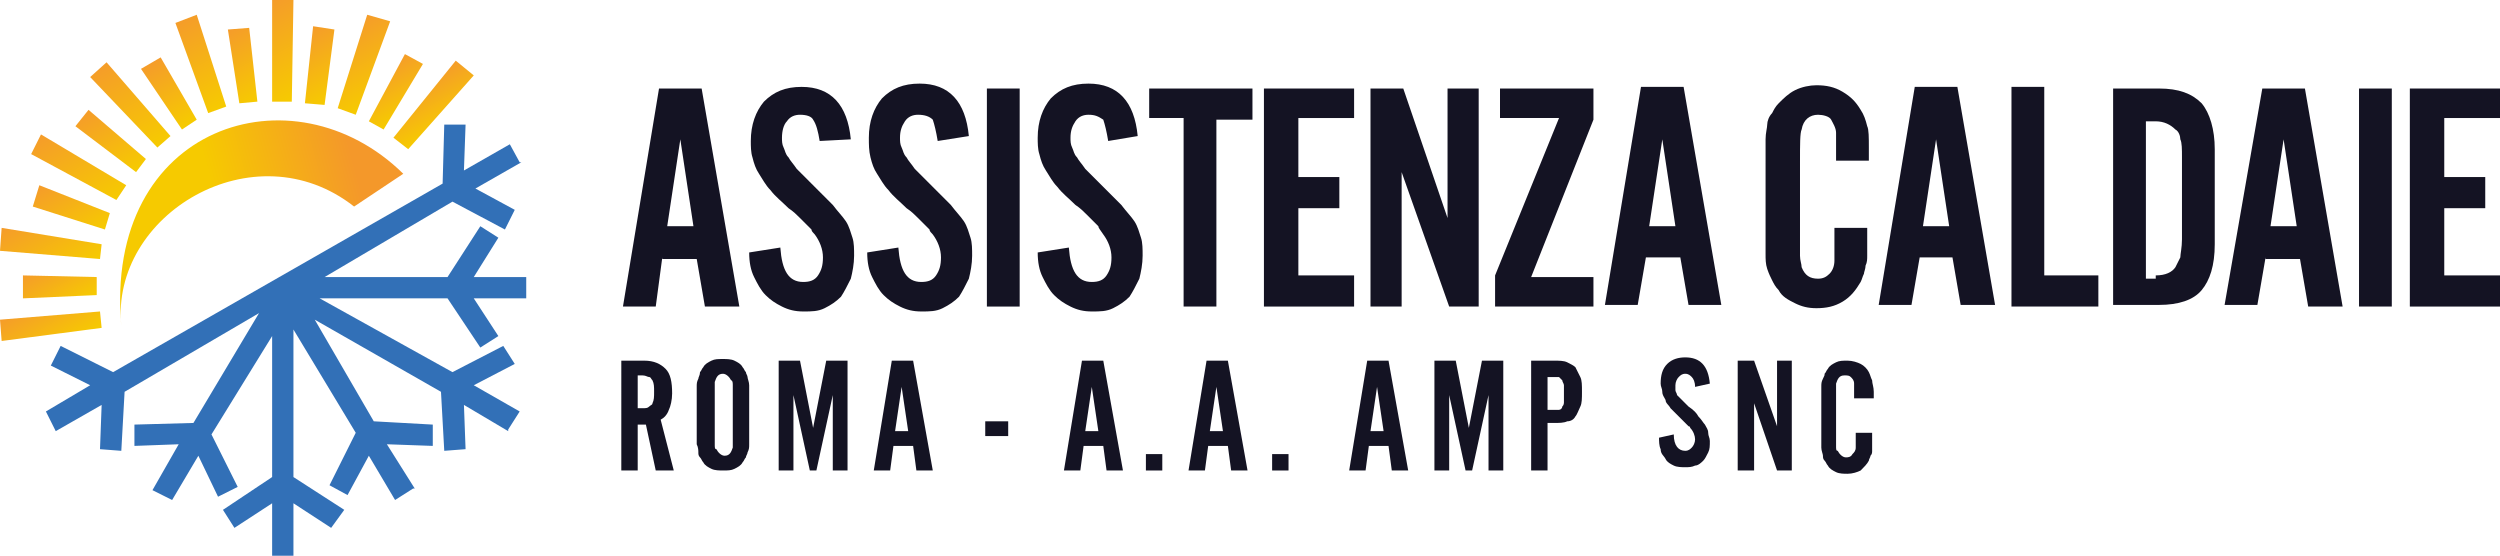 <?xml version="1.0" encoding="utf-8"?>
<!-- Generator: Adobe Illustrator 25.3.0, SVG Export Plug-In . SVG Version: 6.00 Build 0)  -->
<svg version="1.1" id="Livello_1" xmlns="http://www.w3.org/2000/svg" xmlns:xlink="http://www.w3.org/1999/xlink" x="0px" y="0px"
	 viewBox="0 0 152.5 33.9" style="enable-background:new 0 0 152.5 33.9;" xml:space="preserve">
<style type="text/css">
	.st0{fill:#3270B7;}
	.st1{fill:url(#SVGID_1_);}
	.st2{fill:url(#SVGID_2_);}
	.st3{fill:url(#SVGID_3_);}
	.st4{fill:url(#SVGID_4_);}
	.st5{fill:url(#SVGID_5_);}
	.st6{fill:url(#SVGID_6_);}
	.st7{fill:url(#SVGID_7_);}
	.st8{fill:url(#SVGID_8_);}
	.st9{fill:url(#SVGID_9_);}
	.st10{fill:url(#SVGID_10_);}
	.st11{fill:url(#SVGID_11_);}
	.st12{fill:url(#SVGID_12_);}
	.st13{fill:url(#SVGID_13_);}
	.st14{fill:url(#SVGID_14_);}
	.st15{fill:url(#SVGID_15_);}
	.st16{fill:url(#SVGID_16_);}
	.st17{fill:#141323;}
</style>
<g>
	<g>
		<polygon class="st0" points="28.9,16.9 30.4,14.5 29.3,13.8 27.3,16.9 19.8,16.9 27.6,12.3 30.8,14 31.4,12.8 29,11.5 31.8,9.9 
			31.7,9.9 31.1,8.8 31.1,8.8 28.3,10.4 28.4,7.6 27.1,7.6 27,11.2 6.9,22.7 3.7,21.1 3.1,22.3 5.5,23.5 2.8,25.1 2.8,25.1 
			3.4,26.3 3.4,26.3 6.2,24.7 6.1,27.4 7.4,27.5 7.6,23.9 15.8,19.1 11.8,25.8 8.2,25.9 8.2,27.2 10.9,27.1 9.3,29.9 9.3,29.9 
			10.5,30.5 10.5,30.5 12.1,27.8 13.3,30.3 14.5,29.7 12.9,26.5 16.6,20.5 16.6,29.1 13.6,31.1 14.3,32.2 16.6,30.7 16.6,33.9 
			16.6,33.9 17.9,33.9 17.9,33.9 17.9,30.7 20.2,32.2 21,31.1 17.9,29.1 17.9,20.1 21.7,26.4 20.1,29.6 21.2,30.2 22.5,27.8 
			24.1,30.5 24.1,30.5 25.2,29.8 25.3,29.8 23.6,27.1 26.4,27.2 26.4,25.9 22.8,25.7 19.2,19.5 26.9,23.9 27.1,27.5 28.4,27.4 
			28.3,24.7 31,26.3 31,26.2 31.7,25.1 31.7,25.1 28.9,23.5 31.4,22.2 30.7,21.1 27.6,22.7 19.5,18.2 27.3,18.2 29.3,21.2 
			30.4,20.5 28.9,18.2 32.1,18.2 32.1,18.2 32.1,16.9 32.1,16.9 		"/>
		<linearGradient id="SVGID_1_" gradientUnits="userSpaceOnUse" x1="6.745" y1="14.906" x2="21.807" y2="10.759">
			<stop  offset="0.441" style="stop-color:#F6CA00"/>
			<stop  offset="1" style="stop-color:#F4982A"/>
		</linearGradient>
		<path class="st1" d="M7.4,19.9C6.3,7.6,17.9,4,24.6,10.6l-3,2C15.5,7.8,6.7,13.1,7.4,19.9z"/>
		<linearGradient id="SVGID_2_" gradientUnits="userSpaceOnUse" x1="4.423" y1="18.856" x2="2.783" y2="16.014">
			<stop  offset="0" style="stop-color:#F6CB00"/>
			<stop  offset="1" style="stop-color:#F59C2A"/>
		</linearGradient>
		<polygon class="st2" points="5.9,18 5.9,16.9 1.4,16.8 1.4,18.2 		"/>
		<linearGradient id="SVGID_3_" gradientUnits="userSpaceOnUse" x1="3.919" y1="21.329" x2="2.155" y2="18.272">
			<stop  offset="0" style="stop-color:#F6CB00"/>
			<stop  offset="1" style="stop-color:#F59C2A"/>
		</linearGradient>
		<polygon class="st3" points="0,19.5 0.1,20.8 6.2,20 6.1,19 		"/>
		<linearGradient id="SVGID_4_" gradientUnits="userSpaceOnUse" x1="4.159" y1="16.917" x2="1.868" y2="12.948">
			<stop  offset="0" style="stop-color:#F6CB00"/>
			<stop  offset="1" style="stop-color:#F59C2A"/>
		</linearGradient>
		<polygon class="st4" points="6.2,14.9 0.1,13.9 0,15.3 6.1,15.8 		"/>
		<linearGradient id="SVGID_5_" gradientUnits="userSpaceOnUse" x1="5.42" y1="14.587" x2="3.259" y2="10.844">
			<stop  offset="0" style="stop-color:#F6CB00"/>
			<stop  offset="1" style="stop-color:#F59C2A"/>
		</linearGradient>
		<polygon class="st5" points="2,12.6 6.4,14 6.7,13 2.4,11.3 		"/>
		<linearGradient id="SVGID_6_" gradientUnits="userSpaceOnUse" x1="6.191" y1="12.765" x2="3.302" y2="7.761">
			<stop  offset="0" style="stop-color:#F6CB00"/>
			<stop  offset="1" style="stop-color:#F59C2A"/>
		</linearGradient>
		<polygon class="st6" points="1.9,9.4 7.1,12.2 7.7,11.3 2.5,8.2 		"/>
		<linearGradient id="SVGID_7_" gradientUnits="userSpaceOnUse" x1="7.918" y1="10.712" x2="5.55" y2="6.609">
			<stop  offset="0" style="stop-color:#F6CB00"/>
			<stop  offset="1" style="stop-color:#F59C2A"/>
		</linearGradient>
		<polygon class="st7" points="4.6,7.7 8.3,10.5 8.9,9.7 5.4,6.7 		"/>
		<linearGradient id="SVGID_8_" gradientUnits="userSpaceOnUse" x1="9.428" y1="9.113" x2="6.375" y2="3.823">
			<stop  offset="0" style="stop-color:#F6CB00"/>
			<stop  offset="1" style="stop-color:#F59C2A"/>
		</linearGradient>
		<polygon class="st8" points="5.5,4.7 9.6,9 10.4,8.3 6.5,3.8 		"/>
		<linearGradient id="SVGID_9_" gradientUnits="userSpaceOnUse" x1="11.409" y1="7.672" x2="9.194" y2="3.834">
			<stop  offset="0" style="stop-color:#F6CB00"/>
			<stop  offset="1" style="stop-color:#F59C2A"/>
		</linearGradient>
		<polygon class="st9" points="8.6,4.2 11.1,7.9 12,7.3 9.8,3.5 		"/>
		<linearGradient id="SVGID_10_" gradientUnits="userSpaceOnUse" x1="13.835" y1="6.504" x2="10.826" y2="1.292">
			<stop  offset="0" style="stop-color:#F6CB00"/>
			<stop  offset="1" style="stop-color:#F59C2A"/>
		</linearGradient>
		<polygon class="st10" points="10.7,1.4 12.7,6.9 13.8,6.5 12,0.9 		"/>
		<linearGradient id="SVGID_11_" gradientUnits="userSpaceOnUse" x1="16.079" y1="5.996" x2="13.739" y2="1.943">
			<stop  offset="0" style="stop-color:#F6CB00"/>
			<stop  offset="1" style="stop-color:#F59C2A"/>
		</linearGradient>
		<polygon class="st11" points="13.9,1.8 14.6,6.3 15.7,6.2 15.2,1.7 		"/>
		<linearGradient id="SVGID_12_" gradientUnits="userSpaceOnUse" x1="18.747" y1="5.657" x2="15.764" y2="0.492">
			<stop  offset="0" style="stop-color:#F6CB00"/>
			<stop  offset="1" style="stop-color:#F59C2A"/>
		</linearGradient>
		<polygon class="st12" points="16.6,6.2 17.8,6.2 17.9,0 16.6,0 		"/>
		<linearGradient id="SVGID_13_" gradientUnits="userSpaceOnUse" x1="20.652" y1="5.922" x2="18.404" y2="2.03">
			<stop  offset="0" style="stop-color:#F6CB00"/>
			<stop  offset="1" style="stop-color:#F59C2A"/>
		</linearGradient>
		<polygon class="st13" points="18.6,6.3 19.8,6.4 20.4,1.8 19.1,1.6 		"/>
		<linearGradient id="SVGID_14_" gradientUnits="userSpaceOnUse" x1="23.369" y1="6.059" x2="20.889" y2="1.764">
			<stop  offset="0" style="stop-color:#F6CB00"/>
			<stop  offset="1" style="stop-color:#F59C2A"/>
		</linearGradient>
		<polygon class="st14" points="22.4,0.9 20.6,6.6 21.7,7 23.8,1.3 		"/>
		<linearGradient id="SVGID_15_" gradientUnits="userSpaceOnUse" x1="24.935" y1="6.959" x2="23.268" y2="4.071">
			<stop  offset="0" style="stop-color:#F6CB00"/>
			<stop  offset="1" style="stop-color:#F59C2A"/>
		</linearGradient>
		<polygon class="st15" points="24.7,3.3 22.5,7.4 23.4,7.9 25.8,3.9 		"/>
		<linearGradient id="SVGID_16_" gradientUnits="userSpaceOnUse" x1="27.22" y1="7.783" x2="25.593" y2="4.966">
			<stop  offset="0" style="stop-color:#F6CB00"/>
			<stop  offset="1" style="stop-color:#F59C2A"/>
		</linearGradient>
		<polygon class="st16" points="27.8,3.7 24,8.4 24.9,9.1 28.9,4.6 		"/>
	</g>
	<g>
		<path class="st17" d="M40.4,15.7L40,18.7h-2l2.2-13.3h2.6l2.3,13.3H43l-0.5-2.9H40.4z M41.5,8.5l-0.8,5.3h1.6L41.5,8.5z"/>
		<path class="st17" d="M50,8.6c-0.1-0.6-0.2-1-0.4-1.3C49.5,7.1,49.2,7,48.8,7c-0.3,0-0.6,0.1-0.8,0.4c-0.2,0.2-0.3,0.6-0.3,1
			c0,0.2,0,0.4,0.1,0.6c0.1,0.2,0.1,0.4,0.3,0.6c0.1,0.2,0.3,0.4,0.5,0.7c0.2,0.2,0.5,0.5,0.9,0.9c0.5,0.5,0.9,0.9,1.3,1.3
			c0.3,0.4,0.6,0.7,0.8,1c0.2,0.3,0.3,0.7,0.4,1c0.1,0.3,0.1,0.7,0.1,1.1c0,0.5-0.1,1-0.2,1.4c-0.2,0.4-0.4,0.8-0.6,1.1
			c-0.3,0.3-0.6,0.5-1,0.7c-0.4,0.2-0.8,0.2-1.3,0.2c-0.5,0-0.9-0.1-1.3-0.3c-0.4-0.2-0.7-0.4-1-0.7c-0.3-0.3-0.5-0.7-0.7-1.1
			c-0.2-0.4-0.3-0.9-0.3-1.5l1.9-0.3c0.1,1.4,0.5,2.1,1.4,2.1c0.4,0,0.7-0.1,0.9-0.4c0.2-0.3,0.3-0.6,0.3-1.1c0-0.5-0.2-1-0.5-1.4
			c-0.1-0.1-0.2-0.2-0.2-0.3c-0.1-0.1-0.2-0.2-0.3-0.3c-0.1-0.1-0.2-0.2-0.4-0.4c-0.2-0.2-0.4-0.4-0.7-0.6c-0.4-0.4-0.8-0.7-1.1-1.1
			c-0.3-0.3-0.5-0.7-0.7-1c-0.2-0.3-0.3-0.6-0.4-1c-0.1-0.3-0.1-0.7-0.1-1c0-1,0.3-1.8,0.8-2.4c0.6-0.6,1.3-0.9,2.3-0.9
			c1.8,0,2.8,1.1,3,3.2L50,8.6z"/>
		<path class="st17" d="M57.2,8.6c-0.1-0.6-0.2-1-0.3-1.3C56.7,7.1,56.4,7,56,7c-0.3,0-0.6,0.1-0.8,0.4s-0.3,0.6-0.3,1
			c0,0.2,0,0.4,0.1,0.6c0.1,0.2,0.1,0.4,0.3,0.6c0.1,0.2,0.3,0.4,0.5,0.7c0.2,0.2,0.5,0.5,0.9,0.9c0.5,0.5,0.9,0.9,1.3,1.3
			c0.3,0.4,0.6,0.7,0.8,1c0.2,0.3,0.3,0.7,0.4,1c0.1,0.3,0.1,0.7,0.1,1.1c0,0.5-0.1,1-0.2,1.4c-0.2,0.4-0.4,0.8-0.6,1.1
			c-0.3,0.3-0.6,0.5-1,0.7c-0.4,0.2-0.8,0.2-1.3,0.2c-0.5,0-0.9-0.1-1.3-0.3c-0.4-0.2-0.7-0.4-1-0.7c-0.3-0.3-0.5-0.7-0.7-1.1
			s-0.3-0.9-0.3-1.5l1.9-0.3c0.1,1.4,0.5,2.1,1.4,2.1c0.4,0,0.7-0.1,0.9-0.4c0.2-0.3,0.3-0.6,0.3-1.1c0-0.5-0.2-1-0.5-1.4
			c-0.1-0.1-0.2-0.2-0.2-0.3c-0.1-0.1-0.2-0.2-0.3-0.3c-0.1-0.1-0.2-0.2-0.4-0.4c-0.2-0.2-0.4-0.4-0.7-0.6c-0.4-0.4-0.8-0.7-1.1-1.1
			c-0.3-0.3-0.5-0.7-0.7-1c-0.2-0.3-0.3-0.6-0.4-1C53,9.2,53,8.8,53,8.4c0-1,0.3-1.8,0.8-2.4c0.6-0.6,1.3-0.9,2.3-0.9
			c1.8,0,2.8,1.1,3,3.2L57.2,8.6z"/>
		<path class="st17" d="M62.2,18.7h-2V5.4h2V18.7z"/>
		<path class="st17" d="M67.6,8.6c-0.1-0.6-0.2-1-0.3-1.3C67,7.1,66.8,7,66.4,7c-0.3,0-0.6,0.1-0.8,0.4s-0.3,0.6-0.3,1
			c0,0.2,0,0.4,0.1,0.6c0.1,0.2,0.1,0.4,0.3,0.6c0.1,0.2,0.3,0.4,0.5,0.7c0.2,0.2,0.5,0.5,0.9,0.9c0.5,0.5,0.9,0.9,1.3,1.3
			c0.3,0.4,0.6,0.7,0.8,1s0.3,0.7,0.4,1c0.1,0.3,0.1,0.7,0.1,1.1c0,0.5-0.1,1-0.2,1.4c-0.2,0.4-0.4,0.8-0.6,1.1
			c-0.3,0.3-0.6,0.5-1,0.7c-0.4,0.2-0.8,0.2-1.3,0.2c-0.5,0-0.9-0.1-1.3-0.3c-0.4-0.2-0.7-0.4-1-0.7c-0.3-0.3-0.5-0.7-0.7-1.1
			s-0.3-0.9-0.3-1.5l1.9-0.3c0.1,1.4,0.5,2.1,1.4,2.1c0.4,0,0.7-0.1,0.9-0.4c0.2-0.3,0.3-0.6,0.3-1.1c0-0.5-0.2-1-0.5-1.4
			C67.1,14,67,13.9,67,13.8c-0.1-0.1-0.2-0.2-0.3-0.3c-0.1-0.1-0.2-0.2-0.4-0.4c-0.2-0.2-0.4-0.4-0.7-0.6c-0.4-0.4-0.8-0.7-1.1-1.1
			c-0.3-0.3-0.5-0.7-0.7-1c-0.2-0.3-0.3-0.6-0.4-1c-0.1-0.3-0.1-0.7-0.1-1c0-1,0.3-1.8,0.8-2.4c0.6-0.6,1.3-0.9,2.3-0.9
			c1.8,0,2.8,1.1,3,3.2L67.6,8.6z"/>
		<path class="st17" d="M74.2,18.7h-2V7.2h-2.1V5.4h6.3v1.9h-2.2V18.7z"/>
		<path class="st17" d="M82.6,7.2h-3.4v3.6h2.5v1.9h-2.5v4.1h3.4v1.9h-5.5V5.4h5.5V7.2z"/>
		<path class="st17" d="M88.4,18.7l-2.9-8.2v8.2h-1.9V5.4h2l2.7,7.9V5.4h1.9v13.3H88.4z"/>
		<path class="st17" d="M97.2,18.7h-6v-1.9l3.9-9.6h-3.6V5.4h5.7v1.9l-3.8,9.6h3.8V18.7z"/>
		<path class="st17" d="M100.4,15.7l-0.5,2.9h-2l2.2-13.3h2.6l2.3,13.3H103l-0.5-2.9H100.4z M101.4,8.5l-0.8,5.3h1.6L101.4,8.5z"/>
		<path class="st17" d="M112,9.8c0-0.4,0-0.7,0-1s0-0.5,0-0.7c0-0.3-0.2-0.6-0.3-0.8S111.2,7,110.9,7c-0.5,0-0.9,0.3-1,0.9
			c-0.1,0.2-0.1,0.9-0.1,2v4.2c0,0.7,0,1.2,0,1.5c0,0.3,0.1,0.5,0.1,0.7c0.2,0.5,0.5,0.7,1,0.7c0.3,0,0.5-0.1,0.7-0.3
			c0.2-0.2,0.3-0.5,0.3-0.8c0-0.2,0-0.5,0-0.9c0-0.4,0-0.8,0-1.1h2v0.9c0,0.3,0,0.6,0,0.8c0,0.2,0,0.4-0.1,0.6
			c0,0.2-0.1,0.4-0.1,0.5c-0.1,0.2-0.1,0.3-0.2,0.5c-0.3,0.5-0.6,0.9-1.1,1.2c-0.5,0.3-1,0.4-1.6,0.4c-0.5,0-0.9-0.1-1.3-0.3
			c-0.4-0.2-0.8-0.4-1-0.8c-0.2-0.2-0.3-0.4-0.4-0.6c-0.1-0.2-0.2-0.4-0.3-0.7c-0.1-0.3-0.1-0.6-0.1-0.9c0-0.4,0-0.8,0-1.3V9.8
			c0-0.5,0-1,0-1.3c0-0.4,0.1-0.7,0.1-0.9s0.1-0.5,0.3-0.7c0.1-0.2,0.2-0.4,0.4-0.6c0.3-0.3,0.6-0.6,1-0.8c0.4-0.2,0.9-0.3,1.3-0.3
			c0.6,0,1.1,0.1,1.6,0.4c0.5,0.3,0.8,0.6,1.1,1.1c0.2,0.3,0.3,0.6,0.4,1C114,7.9,114,8.4,114,9v0.8H112z"/>
		<path class="st17" d="M117.1,15.7l-0.5,2.9h-2l2.2-13.3h2.6l2.3,13.3h-2.1l-0.5-2.9H117.1z M118.1,8.5l-0.8,5.3h1.6L118.1,8.5z"/>
		<path class="st17" d="M128,18.7h-5.3V5.3h2v11.5h3.3V18.7z"/>
		<path class="st17" d="M128.9,5.4h2.8c1.2,0,2,0.3,2.6,0.9c0.5,0.6,0.8,1.6,0.8,2.8v5.8c0,1.3-0.3,2.2-0.8,2.8
			c-0.5,0.6-1.4,0.9-2.6,0.9h-2.8V5.4z M131.5,16.8c0.6,0,1-0.2,1.2-0.5c0.1-0.2,0.2-0.4,0.3-0.6c0-0.2,0.1-0.6,0.1-1.1v-5
			c0-0.5,0-0.9-0.1-1.1c0-0.2-0.1-0.5-0.3-0.6c-0.3-0.3-0.7-0.5-1.2-0.5h-0.6v9.6H131.5z"/>
		<path class="st17" d="M138.2,15.7l-0.5,2.9h-2L138,5.4h2.6l2.3,13.3h-2.1l-0.5-2.9H138.2z M139.3,8.5l-0.8,5.3h1.6L139.3,8.5z"/>
		<path class="st17" d="M145.9,18.7h-2V5.4h2V18.7z"/>
		<path class="st17" d="M152.5,7.2h-3.4v3.6h2.5v1.9h-2.5v4.1h3.4v1.9h-5.5V5.4h5.5V7.2z"/>
		<path class="st17" d="M38.9,28.7h-1V22h1.4c0.6,0,1,0.2,1.3,0.5c0.3,0.3,0.4,0.8,0.4,1.5c0,0.4-0.1,0.8-0.2,1
			c-0.1,0.3-0.3,0.5-0.5,0.6l0.8,3.1H40l-0.6-2.8h-0.5V28.7z M39.2,24.9c0.2,0,0.3,0,0.4-0.1s0.2-0.1,0.2-0.2
			c0.1-0.2,0.1-0.4,0.1-0.7c0-0.3,0-0.5-0.1-0.7c-0.1-0.1-0.1-0.2-0.2-0.2s-0.2-0.1-0.4-0.1h-0.3v2H39.2z"/>
		<path class="st17" d="M45.7,26.5c0,0.2,0,0.5,0,0.6c0,0.2,0,0.3-0.1,0.5c0,0.1-0.1,0.2-0.1,0.3c-0.1,0.1-0.1,0.2-0.2,0.3
			c-0.1,0.2-0.3,0.3-0.5,0.4c-0.2,0.1-0.4,0.1-0.7,0.1c-0.2,0-0.5,0-0.7-0.1c-0.2-0.1-0.4-0.2-0.5-0.4c-0.1-0.1-0.1-0.2-0.2-0.3
			c-0.1-0.1-0.1-0.2-0.1-0.3c0-0.1,0-0.3-0.1-0.5c0-0.2,0-0.4,0-0.6v-2.3c0-0.2,0-0.5,0-0.6c0-0.2,0-0.3,0.1-0.5
			c0-0.1,0.1-0.2,0.1-0.4c0.1-0.1,0.1-0.2,0.2-0.3c0.1-0.2,0.3-0.3,0.5-0.4c0.2-0.1,0.4-0.1,0.7-0.1c0.2,0,0.5,0,0.7,0.1
			c0.2,0.1,0.4,0.2,0.5,0.4c0.1,0.1,0.1,0.2,0.2,0.3c0,0.1,0.1,0.2,0.1,0.3c0,0.1,0.1,0.3,0.1,0.5c0,0.2,0,0.4,0,0.6V26.5z
			 M43.6,26.4c0,0.3,0,0.6,0,0.7c0,0.2,0,0.3,0.1,0.3c0.1,0.2,0.3,0.4,0.5,0.4c0.3,0,0.4-0.2,0.5-0.5c0-0.1,0-0.4,0-1v-2.1
			c0-0.3,0-0.6,0-0.7s0-0.3-0.1-0.3c-0.1-0.2-0.3-0.4-0.5-0.4c-0.3,0-0.4,0.2-0.5,0.5c0,0.1,0,0.2,0,0.3c0,0.2,0,0.4,0,0.6V26.4z"/>
		<path class="st17" d="M50.8,28.7v-4.6l-1,4.6h-0.4l-1-4.6v4.6h-0.9V22h1.3l0.8,4.1l0.8-4.1h1.3v6.7H50.8z"/>
		<path class="st17" d="M54.5,27.2l-0.2,1.5h-1l1.1-6.7h1.3l1.2,6.7h-1l-0.2-1.5H54.5z M55,23.6l-0.4,2.7h0.8L55,23.6z"/>
		<path class="st17" d="M61.5,26.6h-1.4v-0.9h1.4V26.6z"/>
		<path class="st17" d="M66.1,27.2l-0.2,1.5h-1l1.1-6.7h1.3l1.2,6.7h-1l-0.2-1.5H66.1z M66.6,23.6l-0.4,2.7H67L66.6,23.6z"/>
		<path class="st17" d="M70.9,28.7h-1v-1h1V28.7z"/>
		<path class="st17" d="M73.7,27.2l-0.2,1.5h-1l1.1-6.7h1.3l1.2,6.7h-1l-0.2-1.5H73.7z M74.2,23.6l-0.4,2.7h0.8L74.2,23.6z"/>
		<path class="st17" d="M78.6,28.7h-1v-1h1V28.7z"/>
		<path class="st17" d="M83.5,27.2l-0.2,1.5h-1l1.1-6.7h1.3l1.2,6.7h-1l-0.2-1.5H83.5z M84,23.6l-0.4,2.7h0.8L84,23.6z"/>
		<path class="st17" d="M90.8,28.7v-4.6l-1,4.6h-0.4l-1-4.6v4.6h-0.9V22h1.3l0.8,4.1l0.8-4.1h1.3v6.7H90.8z"/>
		<path class="st17" d="M94.4,28.7h-1V22h1.4c0.3,0,0.6,0,0.8,0.1c0.2,0.1,0.4,0.2,0.5,0.3c0.1,0.2,0.2,0.4,0.3,0.6
			c0.1,0.2,0.1,0.5,0.1,0.9c0,0.4,0,0.7-0.1,0.9s-0.2,0.5-0.3,0.6c-0.1,0.2-0.3,0.3-0.5,0.3c-0.2,0.1-0.5,0.1-0.8,0.1h-0.4V28.7z
			 M94.7,25c0.2,0,0.3,0,0.4,0c0.1,0,0.2-0.1,0.2-0.2c0.1-0.1,0.1-0.2,0.1-0.3c0-0.1,0-0.3,0-0.5c0-0.2,0-0.4,0-0.5
			c0-0.1-0.1-0.2-0.1-0.3c-0.1-0.1-0.1-0.1-0.2-0.2c-0.1,0-0.2,0-0.4,0h-0.3v2H94.7z"/>
		<path class="st17" d="M103.4,23.6c0-0.3-0.1-0.5-0.2-0.6c-0.1-0.1-0.2-0.2-0.4-0.2c-0.2,0-0.3,0.1-0.4,0.2
			c-0.1,0.1-0.2,0.3-0.2,0.5c0,0.1,0,0.2,0,0.3c0,0.1,0.1,0.2,0.1,0.3c0.1,0.1,0.2,0.2,0.3,0.3c0.1,0.1,0.3,0.3,0.4,0.4
			c0.3,0.2,0.5,0.4,0.6,0.6c0.2,0.2,0.3,0.4,0.4,0.5c0.1,0.2,0.2,0.3,0.2,0.5c0,0.2,0.1,0.3,0.1,0.5c0,0.3,0,0.5-0.1,0.7
			c-0.1,0.2-0.2,0.4-0.3,0.5c-0.1,0.1-0.3,0.3-0.5,0.3c-0.2,0.1-0.4,0.1-0.6,0.1c-0.2,0-0.5,0-0.7-0.1c-0.2-0.1-0.4-0.2-0.5-0.4
			c-0.1-0.2-0.3-0.3-0.3-0.6c-0.1-0.2-0.1-0.5-0.1-0.7l0.9-0.2c0,0.7,0.3,1,0.7,1c0.2,0,0.3-0.1,0.4-0.2c0.1-0.1,0.2-0.3,0.2-0.5
			c0-0.2-0.1-0.5-0.3-0.7c0-0.1-0.1-0.1-0.1-0.1c0,0-0.1-0.1-0.1-0.1c-0.1-0.1-0.1-0.1-0.2-0.2c-0.1-0.1-0.2-0.2-0.3-0.3
			c-0.2-0.2-0.4-0.4-0.5-0.5c-0.1-0.2-0.3-0.3-0.3-0.5c-0.1-0.2-0.2-0.3-0.2-0.5c0-0.2-0.1-0.3-0.1-0.5c0-0.5,0.1-0.9,0.4-1.2
			c0.3-0.3,0.7-0.4,1.1-0.4c0.9,0,1.4,0.5,1.5,1.6L103.4,23.6z"/>
		<path class="st17" d="M108.4,28.7l-1.4-4.1v4.1H106V22h1l1.4,4v-4h0.9v6.7H108.4z"/>
		<path class="st17" d="M113.1,24.2c0-0.2,0-0.4,0-0.5c0-0.1,0-0.3,0-0.3c0-0.2-0.1-0.3-0.2-0.4c-0.1-0.1-0.2-0.1-0.4-0.1
			c-0.3,0-0.4,0.2-0.5,0.5c0,0.1,0,0.4,0,1v2.1c0,0.3,0,0.6,0,0.7c0,0.2,0,0.3,0.1,0.3c0.1,0.2,0.3,0.4,0.5,0.4c0.1,0,0.3,0,0.4-0.2
			c0.1-0.1,0.2-0.2,0.2-0.4c0-0.1,0-0.2,0-0.4c0-0.2,0-0.4,0-0.5h1v0.4c0,0.2,0,0.3,0,0.4c0,0.1,0,0.2,0,0.3c0,0.1,0,0.2-0.1,0.3
			c0,0.1-0.1,0.2-0.1,0.3c-0.1,0.2-0.3,0.4-0.5,0.6c-0.2,0.1-0.5,0.2-0.8,0.2c-0.2,0-0.5,0-0.7-0.1c-0.2-0.1-0.4-0.2-0.5-0.4
			c-0.1-0.1-0.1-0.2-0.2-0.3c-0.1-0.1-0.1-0.2-0.1-0.3s-0.1-0.3-0.1-0.5c0-0.2,0-0.4,0-0.7v-2.3c0-0.3,0-0.5,0-0.7
			c0-0.2,0-0.3,0.1-0.5s0.1-0.2,0.1-0.3c0.1-0.1,0.1-0.2,0.2-0.3c0.1-0.2,0.3-0.3,0.5-0.4c0.2-0.1,0.4-0.1,0.7-0.1
			c0.3,0,0.6,0.1,0.8,0.2c0.2,0.1,0.4,0.3,0.5,0.5c0.1,0.2,0.1,0.3,0.2,0.5c0,0.2,0.1,0.4,0.1,0.7v0.4H113.1z"/>
	</g>
</g>
</svg>
